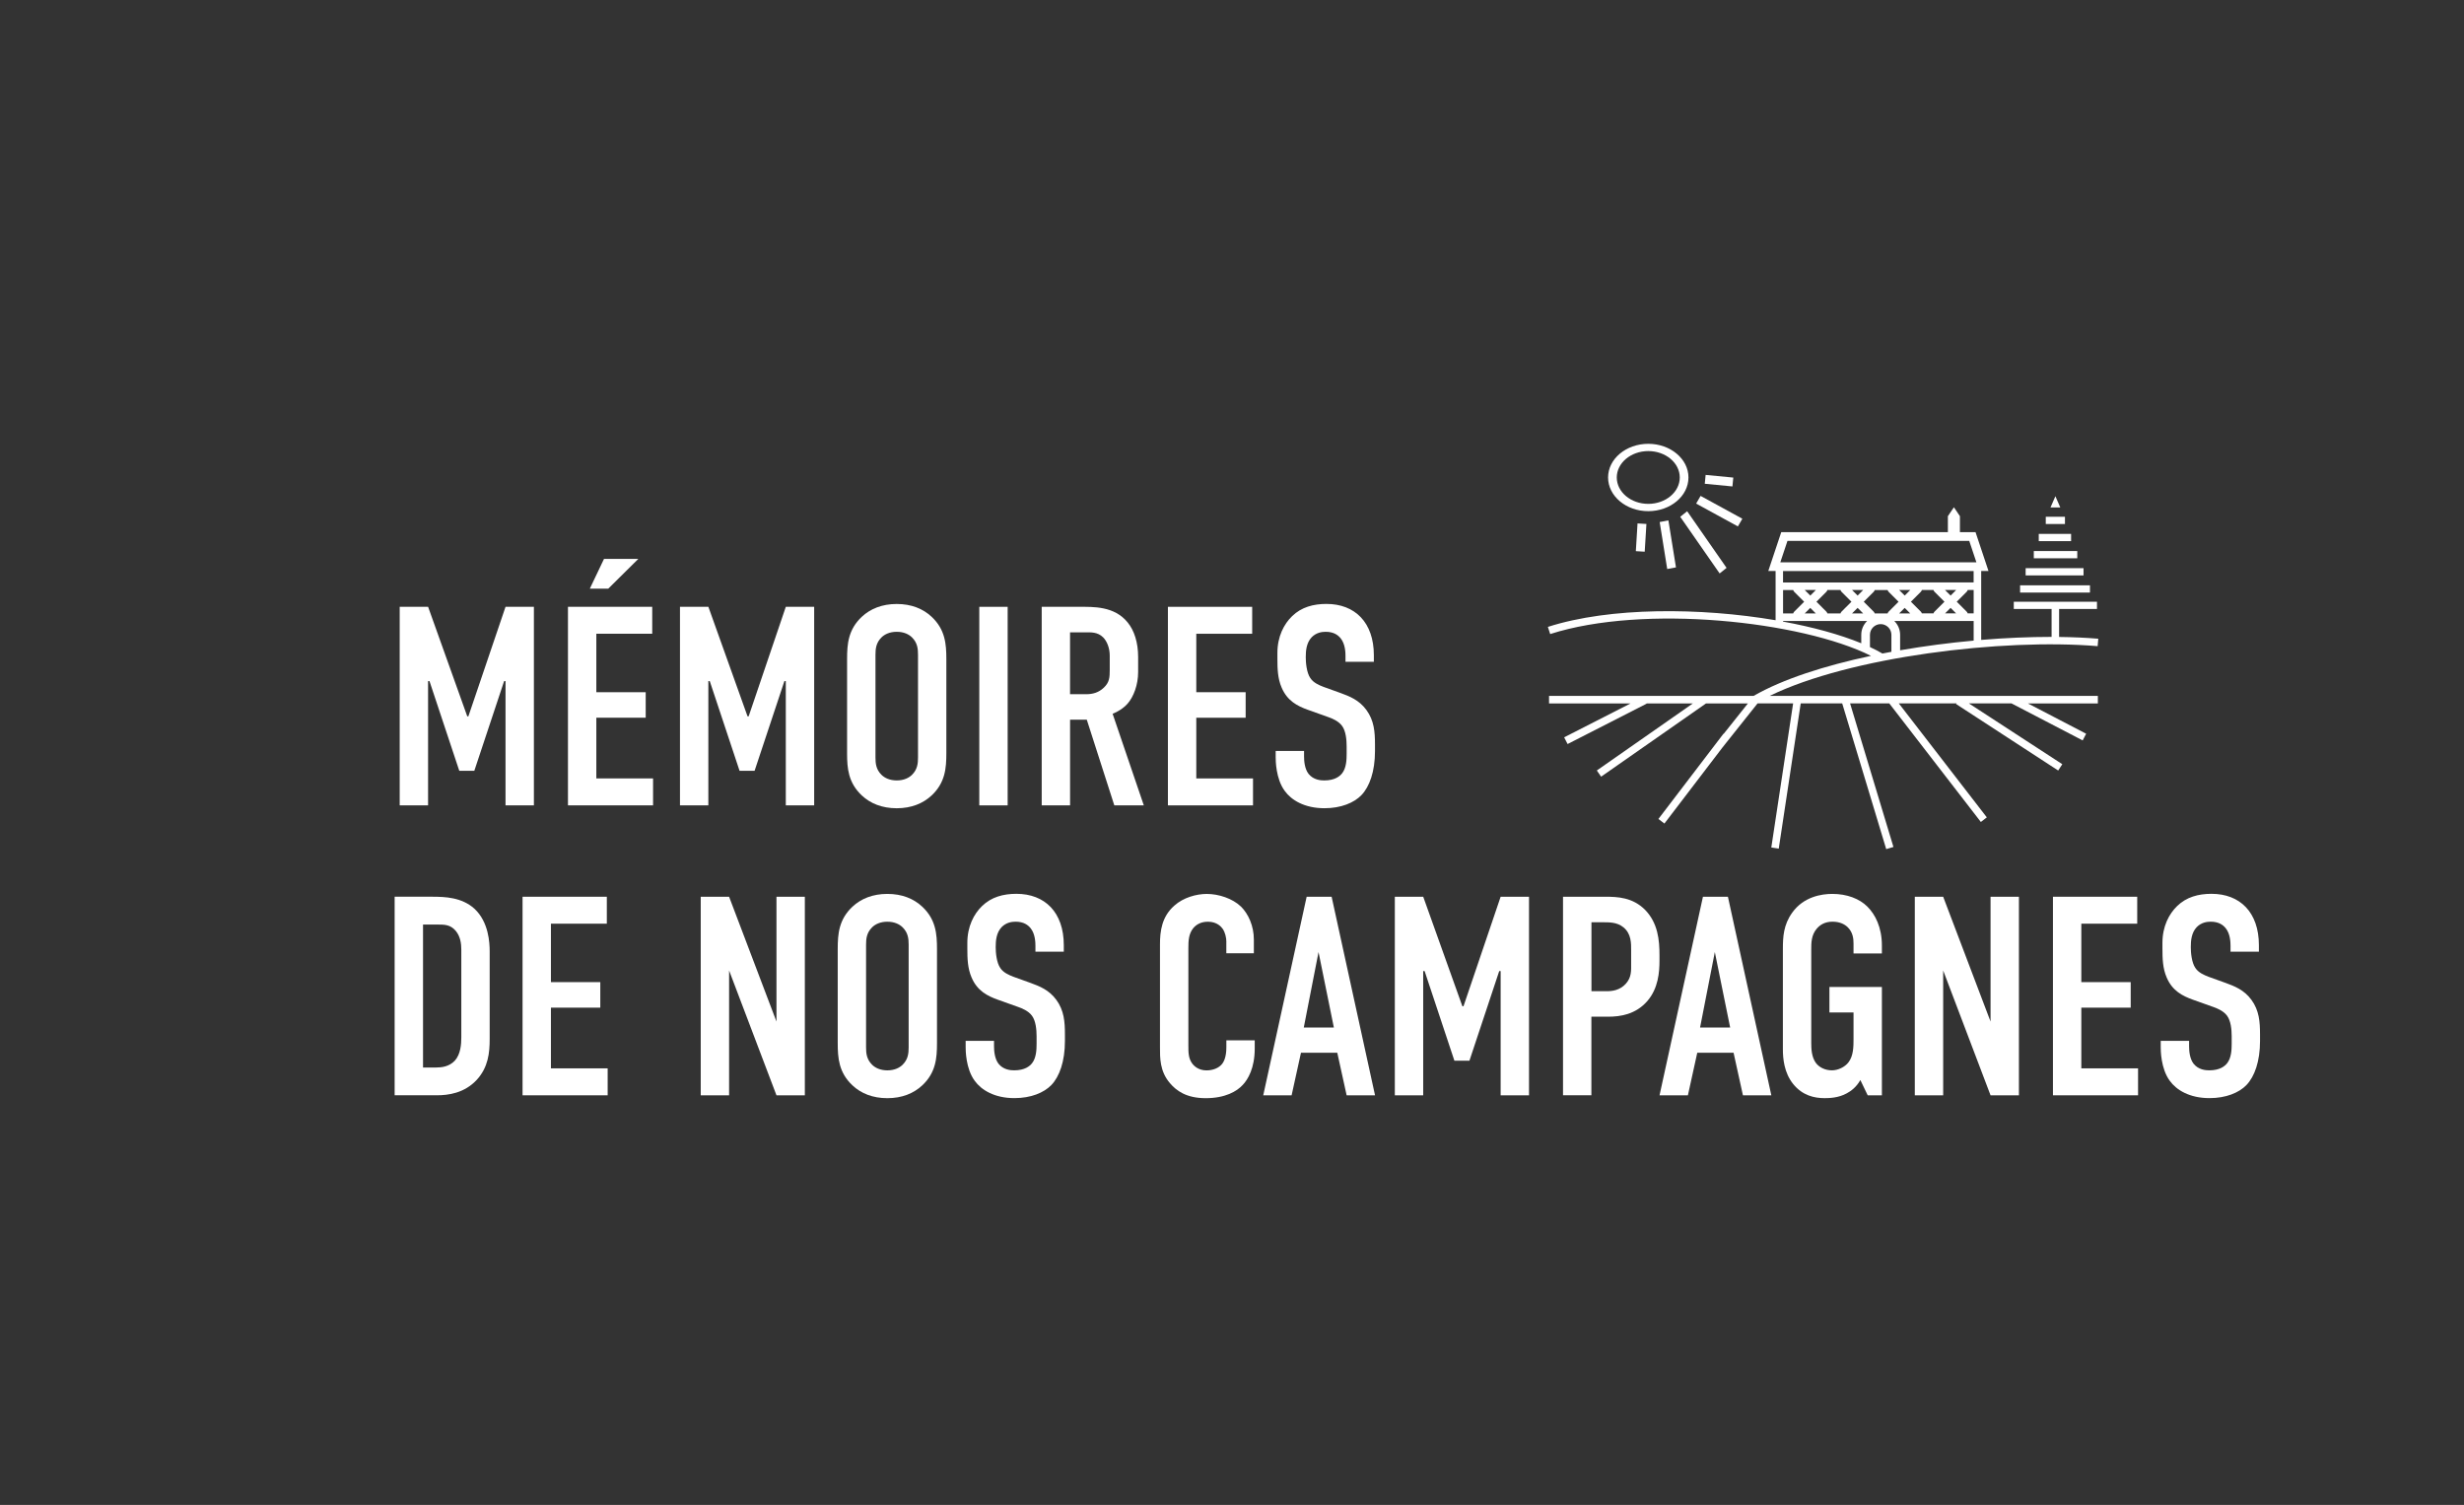<svg xmlns="http://www.w3.org/2000/svg" id="Calque_1" data-name="Calque 1" viewBox="0 0 850.39 519.39"><rect x="0" y="0" width="850.39" height="519.39" fill="#333333" stroke="none"/><defs><style>      .cls-1 {        fill: #fff;      }    </style></defs><rect class="cls-1" x="697.18" y="202.01" width="24.12" height="2.5"></rect><rect class="cls-1" x="699.1" y="196.09" width="19.98" height="2.5"></rect><rect class="cls-1" x="701.92" y="190.18" width="15" height="2.5"></rect><rect class="cls-1" x="703.63" y="184.26" width="11.16" height="2.5"></rect><rect class="cls-1" x="706.05" y="178.35" width="6.62" height="2.5"></rect><path class="cls-1" d="M723.95,223.03l.22-2.59c-4.21-.35-8.76-.55-13.52-.61v-9.65h13.07v-2.5h-28.71v2.5h13.05v9.63c-7.69,0-15.9.34-24.3,1.04v-23.78h2.52l-4.47-13.4h-5.39v-5.52l-2.08-3.08-2.08,3.08v5.52h-57.51l-4.47,13.4h2.52v16.99c-25.86-4.4-57.09-4.61-78.59,2.3l.8,2.47c32.25-10.37,86.74-4.46,110.71,7.52-15.99,3.39-30.45,8.04-40.52,13.83h-70.59v2.6h28.13l-22.91,11.69,1.18,2.32,27.28-13.93-.04-.08h15.99l-33.14,23.14,1.49,2.13,36.19-25.27h14.46l-8.37,10.5-.06-.05-22.45,29.42,2.07,1.58,20.07-26.3,12.07-15.16h12.28l-7.53,49.72,2.57.39,7.58-50.11h14.32l15.19,50.29,2.49-.75-14.96-49.54h13.53l31.6,40.92,2.06-1.59-30.37-39.33h19.92l-.15.22,35.23,22.94,1.42-2.18-32.23-20.98h14.71l24.55,12.77,1.2-2.31-20.11-10.46h24.15v-2.6h-113.26c27.69-13.52,80.33-19.92,113.22-17.16ZM655.78,224.43v-5.32c0-1.79-.7-3.47-1.96-4.74-.02-.02-.04-.04-.06-.06h27.4s0,6.78,0,6.78c-8.45.77-17.03,1.89-25.38,3.34ZM642.37,219.1v2.91c-7.38-3.03-16.71-5.59-27-7.48v-.22h29.03c-1.25,1.21-2.03,2.91-2.03,4.78ZM615.37,203.63h3.51c.07.22.18.44.35.62l3.43,3.43-3.43,3.43c-.18.18-.28.39-.35.61h-3.5s0-8.09,0-8.09ZM681.15,211.7h-2.05c-.07-.22-.18-.42-.35-.6l-3.43-3.43,3.43-3.43c.18-.18.29-.4.36-.63h2.05s0,8.09,0,8.09ZM675.11,211.7h-3.82s1.91-1.91,1.91-1.91l1.91,1.91ZM673.2,205.55l-1.94-1.94h3.88s-1.94,1.94-1.94,1.94ZM667.29,203.61c.07.23.17.45.36.63l3.43,3.43-3.43,3.43c-.17.17-.28.38-.35.6h-4.02c-.07-.22-.18-.43-.35-.6l-3.43-3.43,3.43-3.43c.18-.18.29-.4.36-.63h4.01ZM659.28,211.71h-3.83s1.91-1.91,1.91-1.91l1.91,1.91ZM657.37,205.55l-1.94-1.94h3.87s-1.94,1.94-1.94,1.94ZM651.46,203.62c.07.23.17.45.35.63l3.43,3.43-3.43,3.43c-.17.17-.28.38-.35.6h-4.45c-.07-.22-.18-.43-.35-.6l-3.43-3.43,3.43-3.43c.18-.18.29-.4.35-.62h4.45ZM643.03,211.71h-3.84s1.92-1.92,1.92-1.92l1.92,1.92ZM641.11,205.55l-1.93-1.93h3.86s-1.93,1.93-1.93,1.93ZM635.2,203.62c.07.23.17.44.35.62l3.43,3.43-3.43,3.43c-.18.18-.28.39-.35.61h-4.52c-.07-.22-.18-.43-.35-.61l-3.43-3.43,3.43-3.43c.18-.18.28-.39.35-.62h4.52ZM626.7,211.72h-3.85s1.92-1.92,1.92-1.92l1.92,1.92ZM624.78,205.55l-1.93-1.93h3.86s-1.93,1.93-1.93,1.93ZM616.89,186.68h62.75l2.47,7.4h-67.68l2.47-7.4ZM681.15,197.08v3.93l-65.78.02v-3.95h65.78ZM645.37,223.32v-4.22c0-2.04,1.66-3.7,3.7-3.7.98,0,1.91.39,2.62,1.09.7.7,1.08,1.63,1.08,2.61v5.86c-1.04.19-2.07.39-3.1.59-1.32-.77-2.75-1.51-4.3-2.23Z"></path><path class="cls-1" d="M568.86,176.42c7.65,0,13.87-5.22,13.87-11.63s-6.22-11.62-13.87-11.62-13.87,5.21-13.87,11.62,6.22,11.63,13.87,11.63ZM568.86,155.68c6,0,10.87,4.08,10.87,9.11s-4.88,9.11-10.87,9.11-10.87-4.09-10.87-9.11,4.88-9.11,10.87-9.11Z"></path><polygon class="cls-1" points="709.37 171.26 707.68 175.14 711.06 175.14 709.37 171.26"></polygon><g><path class="cls-1" d="M137.96,209.43h9.79l13.51,37.79h.39l12.82-37.79h9.79v68.53h-9.79v-42.88h-.49l-10.28,30.94h-5.19l-10.28-30.94h-.49v42.88h-9.79v-68.53Z"></path><path class="cls-1" d="M196.02,209.43h29.08v9.3h-19.29v20.17h17.04v8.81h-17.04v20.95h19.58v9.3h-29.37v-68.53ZM203.56,203.17l4.9-10.28h11.84l-10.38,10.28h-6.36Z"></path><path class="cls-1" d="M234.69,209.43h9.79l13.51,37.79h.39l12.82-37.79h9.79v68.53h-9.79v-42.88h-.49l-10.28,30.94h-5.19l-10.28-30.94h-.49v42.88h-9.79v-68.53Z"></path><path class="cls-1" d="M292.35,227.45c0-5.19.39-10.18,5.09-14.59,2.94-2.74,6.95-4.41,12.04-4.41s9.1,1.66,12.04,4.41c4.7,4.41,5.09,9.4,5.09,14.59v32.5c0,5.19-.39,10.18-5.09,14.59-2.94,2.74-6.95,4.41-12.04,4.41s-9.1-1.66-12.04-4.41c-4.7-4.41-5.09-9.4-5.09-14.59v-32.5ZM316.83,225.98c0-2.06-.19-4.11-2.05-5.97-1.08-1.08-2.84-1.96-5.29-1.96s-4.21.88-5.29,1.96c-1.86,1.86-2.05,3.92-2.05,5.97v35.44c0,2.06.19,4.11,2.05,5.97,1.08,1.08,2.84,1.96,5.29,1.96s4.21-.88,5.29-1.96c1.86-1.86,2.05-3.92,2.05-5.97v-35.44Z"></path><path class="cls-1" d="M347.77,209.43v68.53h-9.79v-68.53h9.79Z"></path><path class="cls-1" d="M372.34,209.43c4.99,0,12.24-.29,16.84,5.39,2.25,2.74,3.62,6.85,3.62,11.94v5.19c0,4.41-1.57,8.52-3.62,10.87-1.47,1.66-3.43,2.84-5.19,3.52l10.77,31.62h-10.18l-9.5-29.57h-5.77v29.57h-9.79v-68.53h12.82ZM369.3,239.59h5.58c2.15,0,4.21-.49,6.07-2.25,1.96-1.86,2.05-3.53,2.05-6.17v-4.9c0-2.64-.98-4.99-2.25-6.27-1.96-1.96-4.31-1.76-6.36-1.76h-5.09v21.34Z"></path><path class="cls-1" d="M403.08,209.43h29.08v9.3h-19.29v20.17h17.04v8.81h-17.04v20.95h19.58v9.3h-29.37v-68.53Z"></path><path class="cls-1" d="M464.37,226.57c0-1.47-.1-4.31-1.67-6.27-.88-1.08-2.35-2.25-5.19-2.25-1.37,0-3.23.29-4.8,1.86-1.86,1.96-2.06,4.7-2.06,6.95,0,1.86.29,5.29,1.57,7.15,1.08,1.66,3.03,2.45,4.5,3.03l5.97,2.15c2.94,1.08,6.36,2.35,8.91,5.87,2.64,3.62,2.94,7.54,2.94,11.85v2.35c0,6.95-1.86,12.24-4.7,15.18-2.55,2.64-7.05,4.5-12.73,4.5-6.95,0-11.46-2.84-13.71-5.97-3.13-4.21-3.13-10.67-3.13-11.55v-2.25h9.79v1.86c0,1.57.19,4.31,1.57,6.07,1.67,2.06,4.11,2.25,5.39,2.25,3.72,0,5.38-1.47,6.17-2.45,1.47-1.86,1.57-4.7,1.57-6.76v-2.55c0-2.35-.29-5.29-1.57-7.05-1.27-1.76-3.62-2.64-4.7-3.03l-7.15-2.55c-3.52-1.27-7.05-3.03-9.01-7.64-1.37-3.13-1.47-6.56-1.47-9.99v-1.96c0-5.68,2.25-9.99,5.09-12.73,3.23-3.13,7.34-4.21,11.85-4.21,9.79,0,16.35,6.36,16.35,17.72v2.25h-9.79v-1.86Z"></path></g><g><path class="cls-1" d="M149.42,309.49c4.11,0,9.98.2,14.29,4.11,4.99,4.6,5.29,11.85,5.29,14.78v30.25c0,4.7-.49,9.69-4.41,14-4.31,4.7-9.98,5.38-13.8,5.38h-14.59v-68.53h13.22ZM145.99,368.43h4.41c2.05,0,4.6-.29,6.56-2.35,2.05-2.25,2.25-5.78,2.25-8.03v-30.35c0-1.96-.29-4.41-1.86-6.36-1.86-2.25-3.92-2.25-6.36-2.25h-4.99v49.34Z"></path><path class="cls-1" d="M180.35,309.49h29.08v9.3h-19.29v20.17h17.04v8.81h-17.04v20.95h19.58v9.3h-29.37v-68.53Z"></path><path class="cls-1" d="M251.63,309.49l16.35,43.08v-43.08h9.79v68.53h-9.79l-16.35-43.08v43.08h-9.79v-68.53h9.79Z"></path><path class="cls-1" d="M289.12,327.51c0-5.19.39-10.18,5.09-14.59,2.94-2.74,6.95-4.41,12.04-4.41s9.1,1.66,12.04,4.41c4.7,4.41,5.09,9.4,5.09,14.59v32.5c0,5.19-.39,10.18-5.09,14.59-2.94,2.74-6.95,4.41-12.04,4.41s-9.11-1.66-12.04-4.41c-4.7-4.41-5.09-9.4-5.09-14.59v-32.5ZM313.6,326.04c0-2.06-.2-4.11-2.06-5.97-1.08-1.08-2.84-1.96-5.29-1.96s-4.21.88-5.29,1.96c-1.86,1.86-2.06,3.92-2.06,5.97v35.44c0,2.06.2,4.11,2.06,5.97,1.08,1.08,2.84,1.96,5.29,1.96s4.21-.88,5.29-1.96c1.86-1.86,2.06-3.92,2.06-5.97v-35.44Z"></path><path class="cls-1" d="M357.36,326.62c0-1.47-.1-4.31-1.67-6.27-.88-1.08-2.35-2.25-5.19-2.25-1.37,0-3.23.29-4.8,1.86-1.86,1.96-2.06,4.7-2.06,6.95,0,1.86.29,5.29,1.57,7.15,1.08,1.66,3.03,2.45,4.5,3.03l5.97,2.15c2.94,1.08,6.36,2.35,8.91,5.87,2.64,3.62,2.94,7.54,2.94,11.85v2.35c0,6.95-1.86,12.24-4.7,15.18-2.55,2.64-7.05,4.5-12.73,4.5-6.95,0-11.45-2.84-13.7-5.97-3.13-4.21-3.13-10.67-3.13-11.55v-2.25h9.79v1.86c0,1.57.2,4.31,1.57,6.07,1.66,2.06,4.11,2.25,5.38,2.25,3.72,0,5.39-1.47,6.17-2.45,1.47-1.86,1.57-4.7,1.57-6.76v-2.55c0-2.35-.29-5.29-1.57-7.05-1.27-1.76-3.62-2.64-4.7-3.03l-7.15-2.55c-3.53-1.27-7.05-3.03-9.01-7.64-1.37-3.13-1.47-6.56-1.47-9.99v-1.96c0-5.68,2.25-9.99,5.09-12.73,3.23-3.13,7.34-4.21,11.85-4.21,9.79,0,16.35,6.36,16.35,17.72v2.25h-9.79v-1.86Z"></path><path class="cls-1" d="M423.25,325.06c0-1.37-.39-3.23-1.27-4.5-.49-.69-1.96-2.45-5.09-2.45-2.54,0-4.11,1.08-5.09,2.25-1.57,1.96-1.66,4.41-1.66,6.76v33.78c0,2.25,0,4.31,1.27,6.07.69.98,2.25,2.45,4.99,2.45,2.16,0,4.31-.78,5.48-2.35.49-.69,1.37-2.25,1.37-5.58v-2.45h9.79v2.84c0,6.76-2.35,10.67-4.11,12.53-2.05,2.25-6.07,4.6-12.82,4.6s-10.18-2.64-12.34-5.19c-3.53-4.11-3.43-8.81-3.43-12.34v-35.54c0-4.5.59-9.59,4.99-13.41,3.04-2.74,7.54-4.01,11.16-4.01,4.11,0,8.91,1.57,11.85,4.41,2.45,2.45,4.4,6.56,4.4,11.36v4.7h-9.5v-3.92Z"></path><path class="cls-1" d="M464.76,378.02l-3.23-14.69h-12.53l-3.23,14.69h-9.79l14.98-68.53h8.62l14.98,68.53h-9.79ZM455.06,328.58l-5.09,26.04h10.38l-5.29-26.04Z"></path><path class="cls-1" d="M481.4,309.49h9.79l13.51,37.79h.39l12.82-37.79h9.79v68.53h-9.79v-42.88h-.49l-10.28,30.94h-5.19l-10.28-30.94h-.49v42.88h-9.79v-68.53Z"></path><path class="cls-1" d="M539.45,309.49h14.59c4.21,0,9.4.2,13.7,4.5,4.5,4.6,4.99,10.57,4.99,15.66v1.96c0,3.82-.39,9.5-4.21,13.9-4.02,4.6-9.3,5.38-13.51,5.38h-5.78v27.12h-9.79v-68.53ZM549.24,342.09h5.29c1.86,0,4.5-.29,6.56-2.55,2.05-2.25,1.86-4.6,1.86-7.05v-4.5c0-2.35.1-5.68-2.64-7.93-2.25-1.86-4.99-1.76-7.63-1.76h-3.43v23.79Z"></path><path class="cls-1" d="M601.53,378.02l-3.23-14.69h-12.53l-3.23,14.69h-9.79l14.98-68.53h8.62l14.98,68.53h-9.79ZM591.83,328.58l-5.09,26.04h10.38l-5.29-26.04Z"></path><path class="cls-1" d="M642.06,372.74c-1.37,2.45-3.23,3.82-4.7,4.6-2.84,1.57-5.97,1.66-7.64,1.66-3.53,0-7.63-.88-10.87-4.9-3.13-3.92-3.53-8.81-3.53-11.94v-34.66c0-4.11.19-8.32,3.23-12.53,3.91-5.48,10.09-6.46,13.81-6.46,5.09,0,9.4,1.66,12.14,4.41,2.64,2.64,4.99,7.05,4.99,13.41v2.74h-9.79v-3.43c0-1.66-.2-3.82-1.96-5.58-.98-.98-2.64-1.96-5.29-1.96s-4.31,1.08-5.48,2.45c-1.86,2.25-1.86,4.8-1.86,7.24v32.11c0,2.06.1,4.99,1.67,7.05,1.17,1.47,3.13,2.45,5.48,2.45,2.05,0,4.4-1.08,5.68-2.74,1.76-2.25,1.76-5.58,1.76-8.03v-9.2h-8.32v-8.81h18.11v37.4h-4.9l-2.54-5.29Z"></path><path class="cls-1" d="M670.64,309.49l16.35,43.08v-43.08h9.79v68.53h-9.79l-16.35-43.08v43.08h-9.79v-68.53h9.79Z"></path><path class="cls-1" d="M708.53,309.49h29.08v9.3h-19.29v20.17h17.04v8.81h-17.04v20.95h19.58v9.3h-29.37v-68.53Z"></path><path class="cls-1" d="M769.82,326.62c0-1.47-.1-4.31-1.67-6.27-.88-1.08-2.35-2.25-5.19-2.25-1.37,0-3.23.29-4.8,1.86-1.86,1.96-2.06,4.7-2.06,6.95,0,1.86.29,5.29,1.57,7.15,1.08,1.66,3.04,2.45,4.5,3.03l5.97,2.15c2.94,1.08,6.36,2.35,8.91,5.87,2.64,3.62,2.94,7.54,2.94,11.85v2.35c0,6.95-1.86,12.24-4.7,15.18-2.54,2.64-7.05,4.5-12.73,4.5-6.95,0-11.46-2.84-13.71-5.97-3.13-4.21-3.13-10.67-3.13-11.55v-2.25h9.79v1.86c0,1.57.19,4.31,1.57,6.07,1.67,2.06,4.11,2.25,5.39,2.25,3.72,0,5.38-1.47,6.17-2.45,1.47-1.86,1.57-4.7,1.57-6.76v-2.55c0-2.35-.29-5.29-1.57-7.05-1.27-1.76-3.62-2.64-4.7-3.03l-7.15-2.55c-3.53-1.27-7.05-3.03-9.01-7.64-1.37-3.13-1.47-6.56-1.47-9.99v-1.96c0-5.68,2.25-9.99,5.09-12.73,3.23-3.13,7.34-4.21,11.85-4.21,9.79,0,16.35,6.36,16.35,17.72v2.25h-9.79v-1.86Z"></path></g><polygon class="cls-1" points="578.42 195.82 575.4 196.39 572.8 180.17 575.81 179.6 578.42 195.82"></polygon><polygon class="cls-1" points="586.92 171.15 585.38 173.8 599.79 181.68 601.33 179.03 586.92 171.15"></polygon><polygon class="cls-1" points="593.49 197.91 579.89 178.36 582.28 176.44 595.88 195.99 593.49 197.91"></polygon><rect class="cls-1" x="591.72" y="161.09" width="3.07" height="9.59" transform="translate(371.2 740.48) rotate(-84.49)"></rect><rect class="cls-1" x="561.57" y="183.98" width="9.59" height="3.07" transform="translate(346.65 739.51) rotate(-86.5)"></rect></svg>